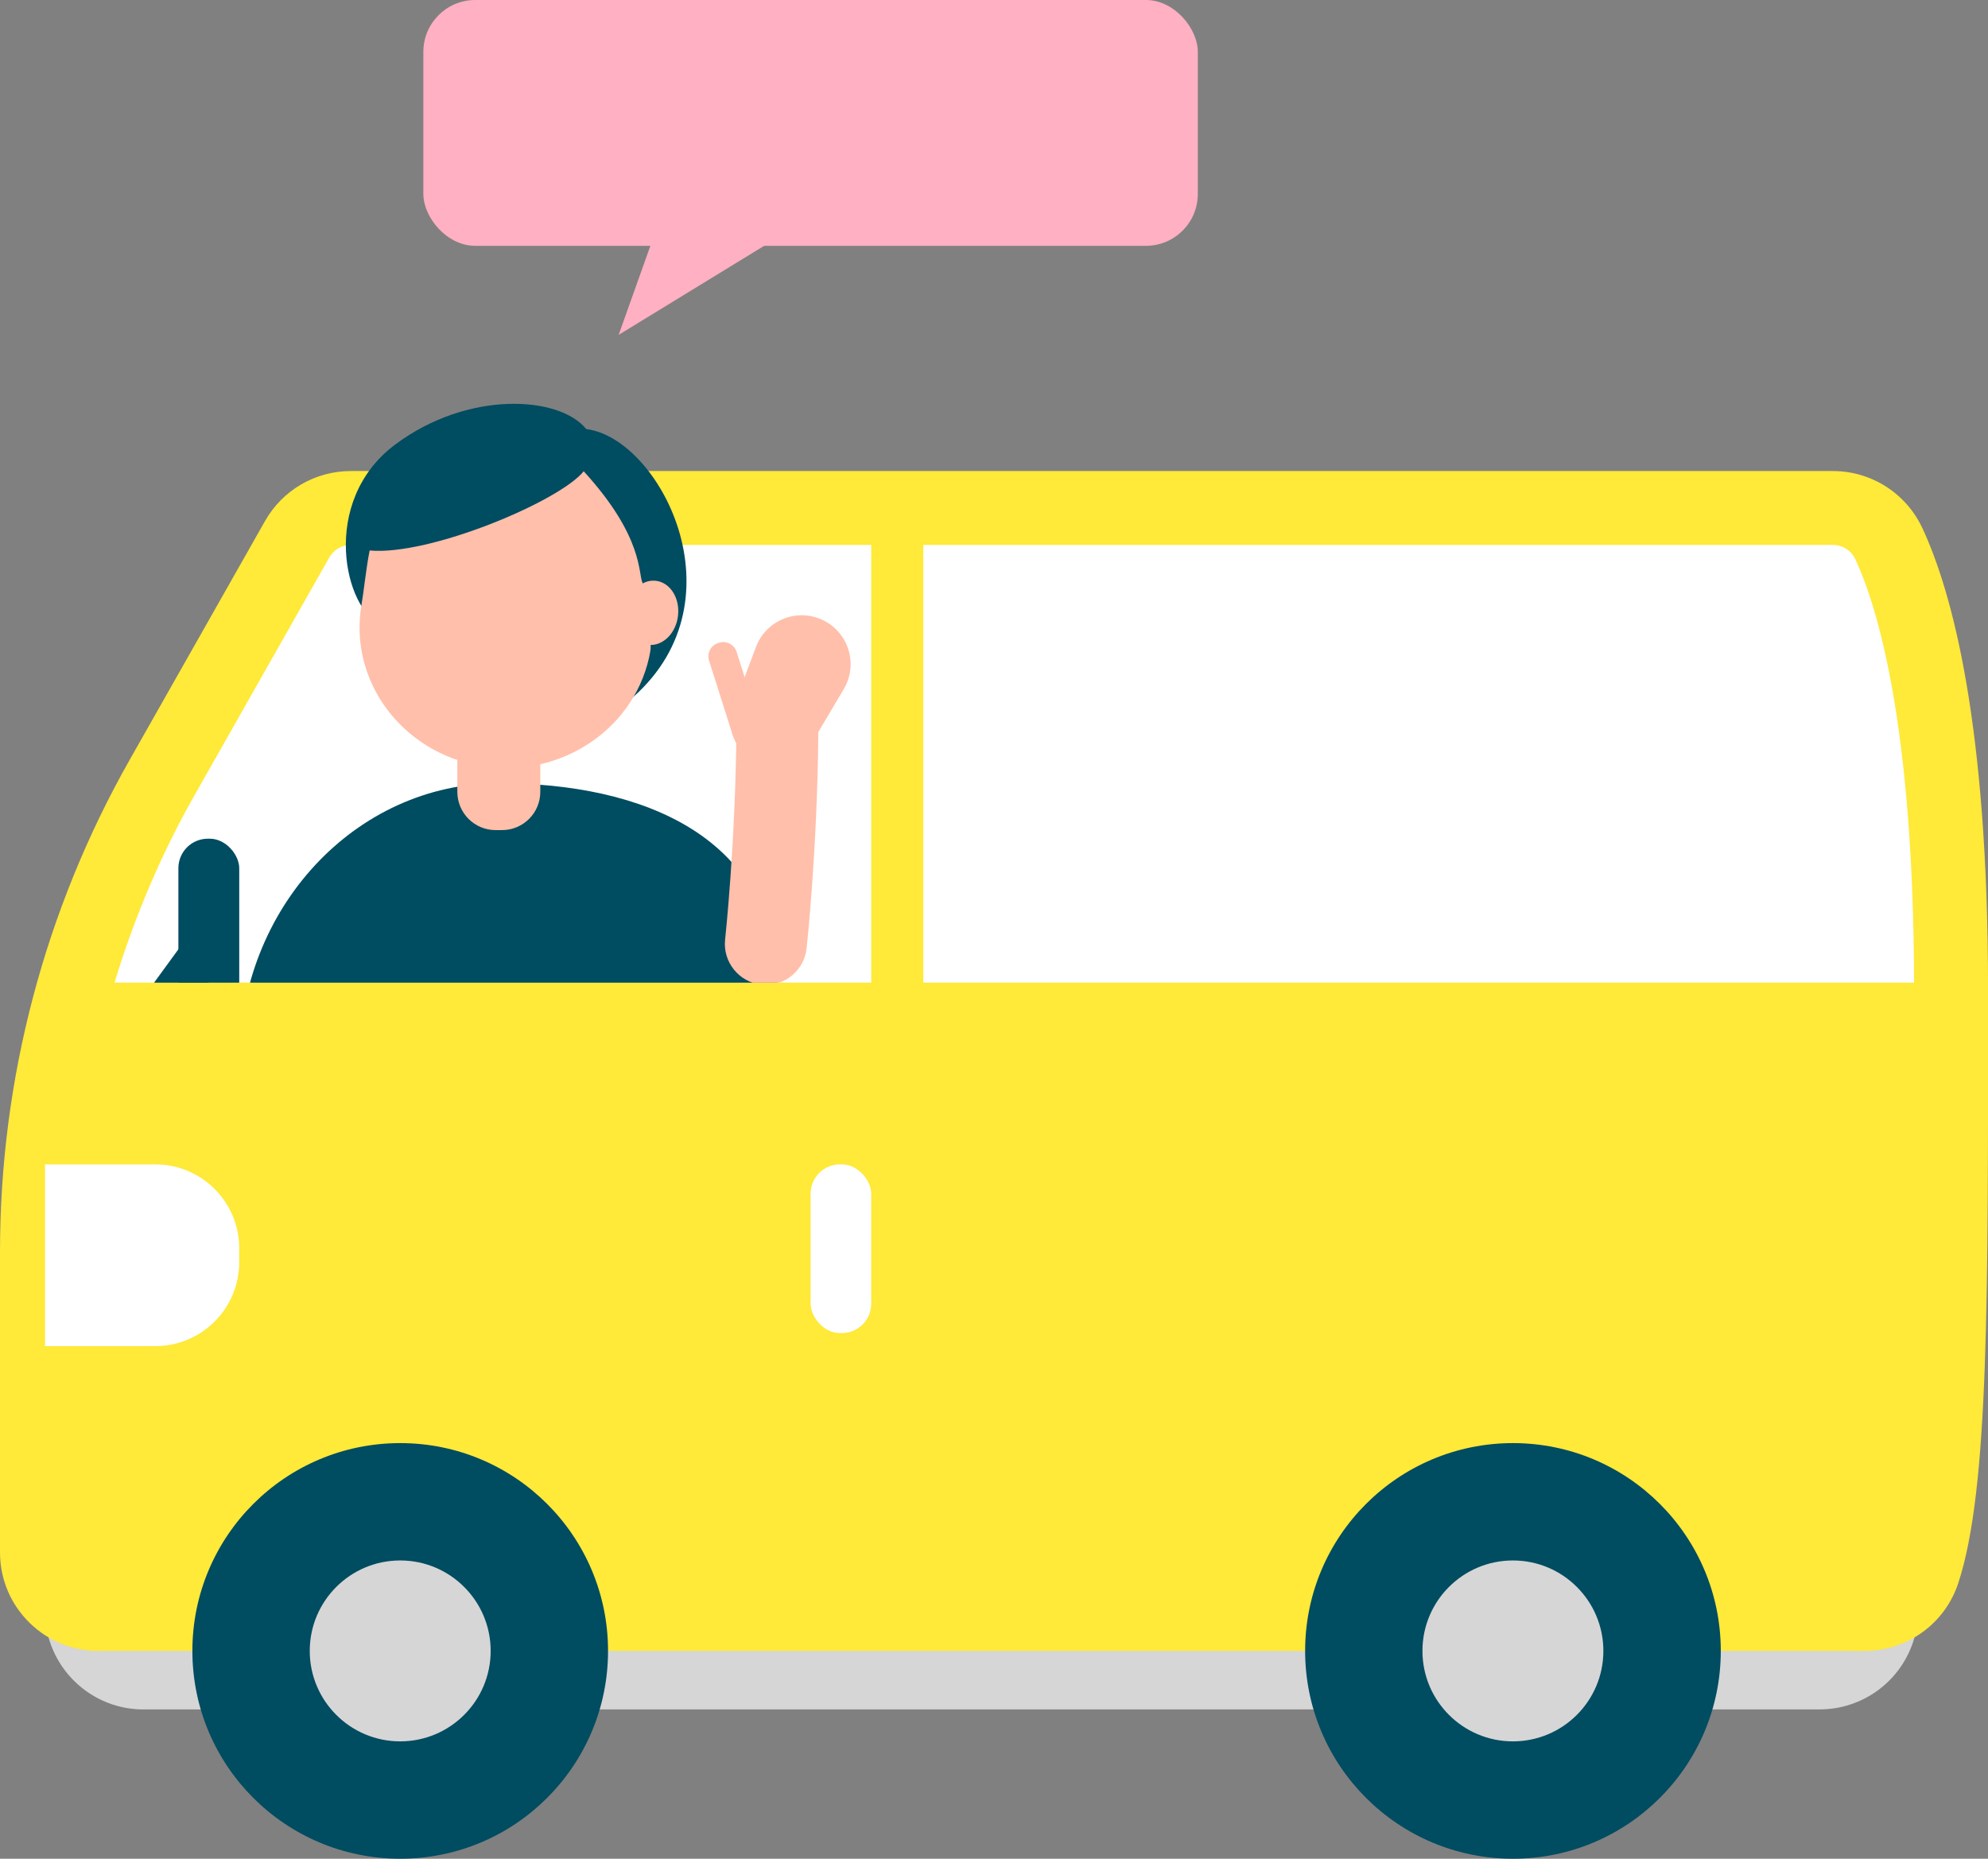 <?xml version="1.0" encoding="UTF-8"?>
<svg xmlns="http://www.w3.org/2000/svg" xmlns:xlink="http://www.w3.org/1999/xlink" id="_レイヤー_2" data-name="レイヤー 2" viewBox="0 0 423.47 395.97">
  <rect x="0" y="0" width="423.47" height="395.97" fill="#808080" stroke="none"/>
  <defs>
    <style>
      .cls-1 {
        fill: none;
      }

      .cls-2 {
        fill: #ffe939;
      }

      .cls-3 {
        fill: #d6d6d6;
      }

      .cls-4 {
        fill: #ffb0c2;
      }

      .cls-5 {
        fill: #ffbfaa;
      }

      .cls-6 {
        fill: #fff;
      }

      .cls-7 {
        fill: #004c61;
      }

      .cls-8 {
        clip-path: url(#clippath);
      }
    </style>
    <clipPath id="clippath">
      <path class="cls-1" d="M74.71,49.56c-1.89,0-3.63,1.02-4.56,2.66l-28.83,117.41c-7.13,12.59-12.74,25.94-16.93,39.71h172.29s0-159.78,0-159.78h-121.97Z"></path>
    </clipPath>
  </defs>
  <g id="_レイヤー_1-2" data-name="レイヤー 1">
    <g>
      <g>
        <path class="cls-3" d="M66.04,123.46l-28.83,50.87c-18.11,31.96-27.63,68.06-27.63,104.79v64.07c0,11.82,9.76,21.31,21.58,20.97h356.43c9.06,0,17.08-5.78,19.93-14.39,6.64-20.09,6.36-61.57,6.36-126.7,0-56.2-7.6-84.34-13.96-98.04-3.45-7.45-10.87-12.22-19.08-12.22H84.3c-7.56,0-14.53,4.06-18.25,10.64Z"></path>
        <path class="cls-2" d="M56.45,111l-28.83,50.87C9.52,193.82,0,229.93,0,266.66v64.07c0,11.82,9.76,21.31,21.58,20.97h375.61c9.06,0,17.08-5.78,19.93-14.39,6.64-20.09,6.36-61.57,6.36-126.7,0-56.2-7.6-84.34-13.96-98.04-3.45-7.45-10.87-12.22-19.08-12.22H74.71c-7.56,0-14.53,4.06-18.25,10.64Z"></path>
        <g>
          <path class="cls-7" d="M366.55,351.7c0,24.45-19.82,44.27-44.27,44.27-24.45,0-44.27-19.82-44.27-44.27,0-24.45,19.82-44.27,44.27-44.27,24.45,0,44.27,19.82,44.27,44.27Z"></path>
          <path class="cls-3" d="M341.54,351.7c0,10.64-8.63,19.27-19.27,19.27-10.64,0-19.27-8.63-19.27-19.27,0-10.64,8.63-19.27,19.27-19.27,10.64,0,19.27,8.63,19.27,19.27Z"></path>
        </g>
        <g>
          <circle class="cls-7" cx="85.25" cy="351.7" r="44.27"></circle>
          <path class="cls-3" d="M104.52,351.7c0,10.64-8.63,19.27-19.27,19.27-10.64,0-19.27-8.63-19.27-19.27,0-10.64,8.63-19.27,19.27-19.27,10.64,0,19.27,8.63,19.27,19.27Z"></path>
        </g>
        <path class="cls-6" d="M9.59,248.05h23.48c9.87,0,17.89,8.01,17.89,17.89v2.94c0,9.87-8.01,17.89-17.89,17.89H9.59v-38.72h0Z"></path>
        <path class="cls-6" d="M407.72,209.34c-.12-55.16-7.85-80.15-12.48-90.14-.89-1.92-2.73-3.11-4.8-3.11h-193.76v93.24s211.05,0,211.05,0Z"></path>
        <path class="cls-6" d="M74.71,116.09c-1.89,0-3.63,1.02-4.56,2.66l-28.83,50.87c-7.13,12.59-12.74,25.94-16.93,39.71h161.2s0-93.24,0-93.24h-110.87Z"></path>
      </g>
      <g class="cls-8">
        <g>
          <path class="cls-7" d="M106.26,166.85h0c-30.54,0-55.29,26.62-55.29,59.46v61.88s110.58,0,110.58,0l4.04-77.17c0-32.84-28.8-44.17-59.34-44.17Z"></path>
          <path class="cls-7" d="M81.34,133.16c-7.95-3.03-13.38-26.32,2.82-38.44,15.48-11.59,34.97-10.43,40.72-3.31,15.46,1.84,33.55,36.08,10.1,56.99-4.5,4.01-26.69,10.1-34,4.6"></path>
          <path class="cls-5" d="M124.35,100.39c-5.24,6.46-32.91,18.05-45.61,16.88-.74,3.65-1.23,8.62-1.73,11.52-2.81,16.28,8.69,31.69,25.68,34.42,16.99,2.73,33.05-8.26,35.85-24.54.5-2.92-2.18-10.73-1.65-14.45-1.01-1.97.34-9.7-12.55-23.82Z"></path>
          <path class="cls-5" d="M97.42,154.85h17.67v13.84c0,4.5-3.65,8.15-8.15,8.15h-1.37c-4.5,0-8.15-3.65-8.15-8.15v-13.84h0Z"></path>
          <path class="cls-5" d="M133.31,130.71c-.09,3.79,2.34,6.78,5.43,6.69,3.08-.09,5.66-3.23,5.74-7.01.09-3.79-2.34-6.78-5.43-6.69-3.08.09-5.66,3.23-5.74,7.01Z"></path>
          <g>
            <path class="cls-5" d="M160.88,162.14h0c-4.3-2.06-6.32-7.08-4.64-11.55l4.79-12.76c2.15-5.72,8.74-8.37,14.25-5.73h0c5.51,2.64,7.57,9.44,4.45,14.7l-6.95,11.72c-2.43,4.11-7.6,5.67-11.91,3.61Z"></path>
            <path class="cls-5" d="M155.96,136.5h.19c1.65,0,2.98,1.34,2.98,2.98v16.74h-6.16v-16.74c0-1.65,1.34-2.98,2.98-2.98Z" transform="translate(-36.98 54.1) rotate(-17.62)"></path>
          </g>
        </g>
        <rect class="cls-7" x="38" y="178.67" width="12.96" height="47.37" rx="6.28" ry="6.28"></rect>
        <polyline class="cls-7" points="44.32 193.55 24.38 220.93 44.48 226.04"></polyline>
        <path class="cls-5" d="M163.15,209.82c4.39,0,8.17-3.3,8.66-7.77.09-.84,2.27-20.82,2.5-45.66.05-4.82-3.82-8.76-8.64-8.81h-.09c-4.78,0-8.67,3.85-8.72,8.64-.23,23.92-2.38,43.71-2.4,43.91-.53,4.79,2.93,9.1,7.71,9.63.33.04.65.05.97.05Z"></path>
      </g>
      <rect class="cls-6" x="172.67" y="248.05" width="12.91" height="35.94" rx="6.25" ry="6.25"></rect>
    </g>
    <g>
      <rect class="cls-4" x="90.18" y="0" width="164.97" height="52.37" rx="11.05" ry="11.05"></rect>
      <polyline class="cls-4" points="139.54 49.55 131.78 71.34 167.38 49.55"></polyline>
    </g>
  </g>
</svg>
